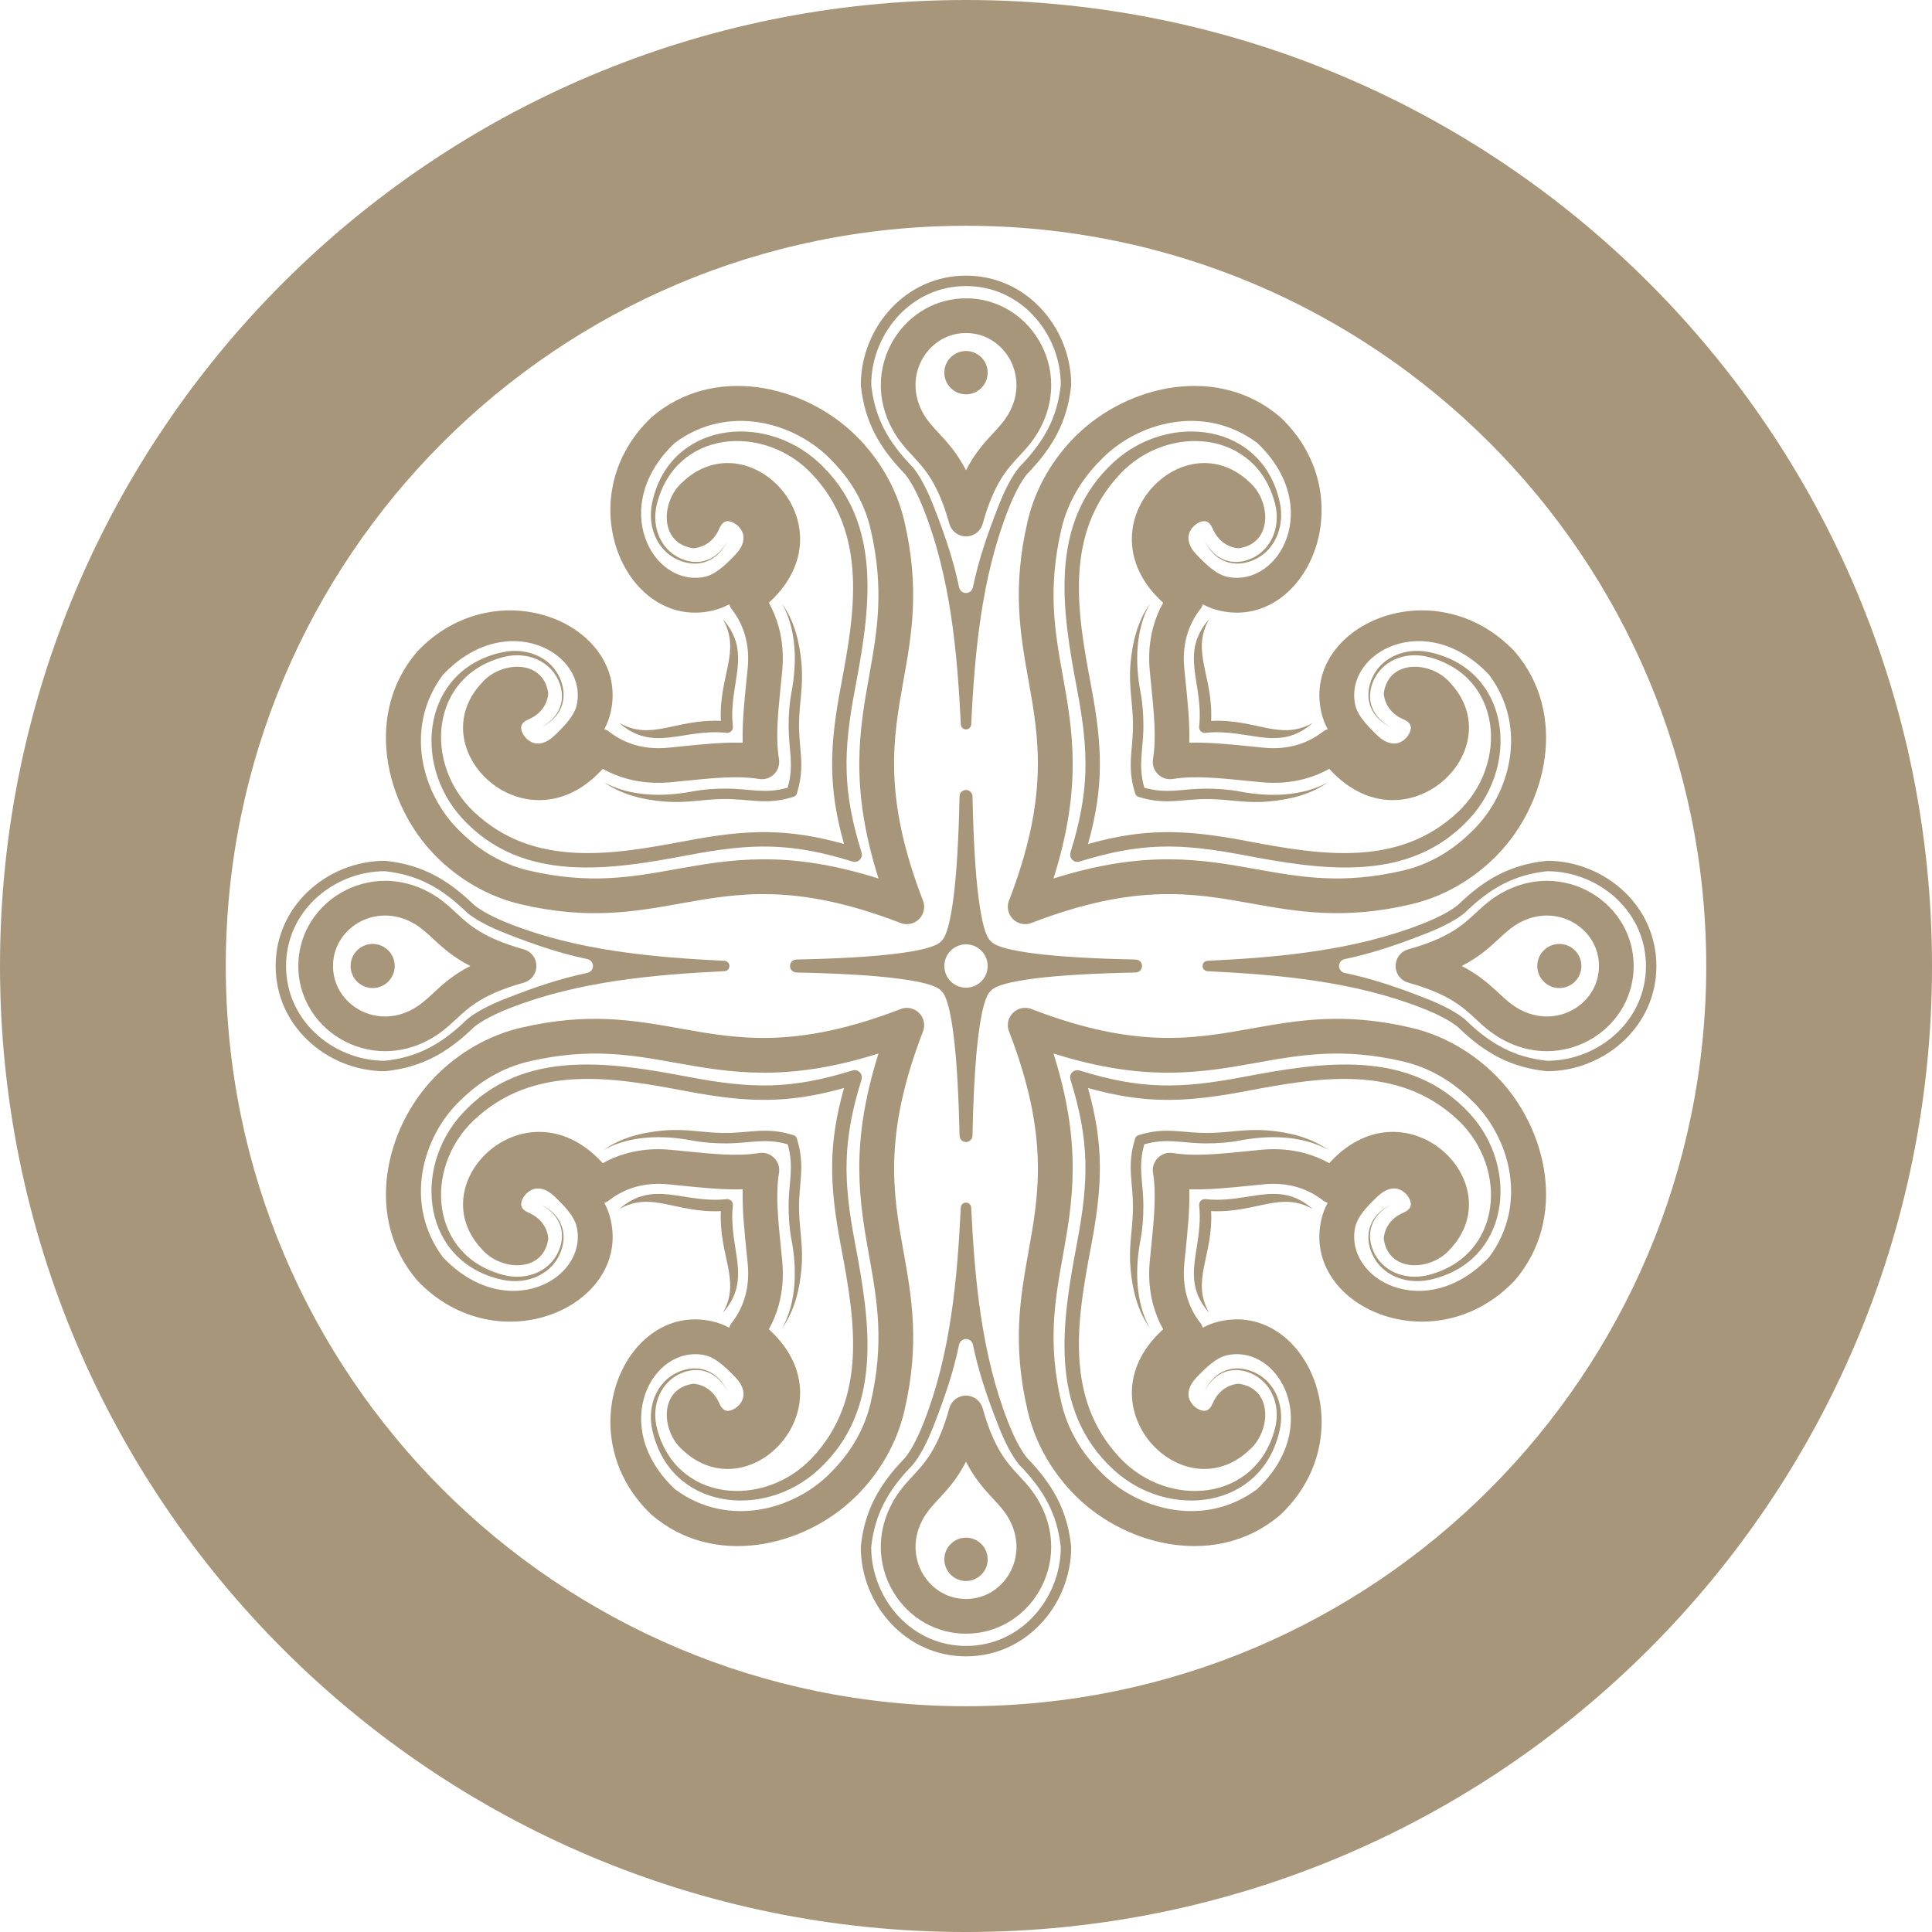 <?xml version="1.0" encoding="UTF-8"?> <!-- Creator: CorelDRAW 2020 (64-Bit) --> <svg xmlns="http://www.w3.org/2000/svg" xmlns:xlink="http://www.w3.org/1999/xlink" xmlns:xodm="http://www.corel.com/coreldraw/odm/2003" xml:space="preserve" width="37.9mm" height="37.9mm" style="shape-rendering:geometricPrecision; text-rendering:geometricPrecision; image-rendering:optimizeQuality; fill-rule:evenodd; clip-rule:evenodd" viewBox="0 0 1734.83 1734.83"> <defs> <style type="text/css"> <![CDATA[ .fil0 {fill:#A79679} ]]> </style> </defs> <g id="Layer_x0020_1">  <g id="_950150176"> <g> <path class="fil0" d="M842.71 388.64c7.96,8.58 16.5,17.78 24.7,33.63 8.21,-15.85 16.74,-25.05 24.7,-33.63 5.21,-5.62 10.12,-10.9 13.97,-17.87 4.57,-8.29 6.64,-16.8 6.64,-24.93 0,-8.82 -2.39,-17.19 -6.59,-24.32 -4.17,-7.09 -10.17,-13.03 -17.4,-17.03 -6.25,-3.46 -13.49,-5.44 -21.33,-5.44 -7.84,0 -15.07,1.98 -21.33,5.44 -7.23,3.99 -13.22,9.93 -17.4,17.03 -4.2,7.13 -6.59,15.5 -6.59,24.32 0,8.13 2.07,16.65 6.64,24.93 3.85,6.97 8.76,12.26 13.97,17.87zm9.72 81.61c-10.08,-36.26 -21.92,-49.01 -32.49,-60.41 -6.59,-7.09 -12.79,-13.78 -18.48,-24.09 -7.26,-13.15 -10.53,-26.79 -10.53,-39.91 0,-14.37 3.97,-28.16 10.97,-40.04 7.02,-11.92 17.08,-21.9 29.22,-28.6 10.73,-5.93 23.05,-9.33 36.31,-9.33 13.25,0 25.57,3.41 36.31,9.33 12.14,6.7 22.2,16.68 29.22,28.6 7,11.89 10.97,25.67 10.97,40.04 0,13.13 -3.28,26.77 -10.53,39.91 -5.69,10.3 -11.9,16.99 -18.48,24.09 -10.58,11.4 -22.41,24.15 -32.5,60.41 -2.28,8.28 -10.85,13.13 -19.12,10.84 -5.46,-1.51 -9.43,-5.75 -10.84,-10.84z"></path> <path class="fil0" d="M388.64 892.12c8.58,-7.96 17.78,-16.49 33.63,-24.7 -15.85,-8.21 -25.05,-16.74 -33.63,-24.7 -5.62,-5.21 -10.9,-10.12 -17.87,-13.97 -8.28,-4.57 -16.79,-6.64 -24.93,-6.64 -8.83,0 -17.2,2.38 -24.33,6.58 -7.09,4.17 -13.03,10.17 -17.03,17.41 -3.45,6.25 -5.44,13.49 -5.44,21.32 0,7.84 1.99,15.07 5.44,21.33 4,7.23 9.93,13.22 17.03,17.4 7.13,4.2 15.5,6.58 24.33,6.58 8.13,0 16.65,-2.06 24.93,-6.64 6.97,-3.85 12.26,-8.76 17.87,-13.97zm81.61 -9.72c-36.26,10.08 -49.01,21.92 -60.42,32.49 -7.09,6.59 -13.78,12.79 -24.09,18.48 -13.14,7.26 -26.79,10.54 -39.91,10.54 -14.37,0 -28.16,-3.98 -40.04,-10.97 -11.93,-7.02 -21.9,-17.08 -28.6,-29.22 -5.93,-10.73 -9.34,-23.06 -9.34,-36.31 0,-13.25 3.41,-25.57 9.34,-36.3 6.7,-12.14 16.67,-22.2 28.6,-29.22 11.88,-7 25.67,-10.97 40.04,-10.97 13.13,0 26.77,3.28 39.91,10.54 10.31,5.69 17,11.89 24.09,18.48 11.4,10.58 24.15,22.42 60.42,32.5 8.27,2.28 13.13,10.85 10.84,19.12 -1.51,5.46 -5.75,9.43 -10.84,10.84z"></path> <path class="fil0" d="M892.12 1346.19c-7.96,-8.58 -16.5,-17.78 -24.7,-33.63 -8.21,15.85 -16.74,25.05 -24.7,33.63 -5.21,5.62 -10.12,10.9 -13.97,17.87 -4.57,8.29 -6.64,16.79 -6.64,24.93 0,8.83 2.38,17.2 6.58,24.33 4.17,7.09 10.17,13.03 17.41,17.03 6.25,3.45 13.49,5.44 21.33,5.44 7.84,0 15.07,-1.99 21.33,-5.44 7.23,-3.99 13.23,-9.93 17.4,-17.03 4.2,-7.13 6.58,-15.5 6.58,-24.33 0,-8.13 -2.06,-16.64 -6.64,-24.93 -3.85,-6.97 -8.76,-12.26 -13.97,-17.87zm-9.72 -81.61c10.08,36.26 21.92,49.01 32.5,60.41 6.59,7.09 12.79,13.78 18.48,24.09 7.26,13.15 10.53,26.79 10.53,39.91 0,14.38 -3.97,28.16 -10.97,40.05 -7.02,11.92 -17.07,21.89 -29.22,28.6 -10.73,5.93 -23.05,9.33 -36.31,9.33 -13.26,0 -25.58,-3.41 -36.31,-9.33 -12.14,-6.71 -22.2,-16.68 -29.22,-28.6 -6.99,-11.89 -10.97,-25.67 -10.97,-40.05 0,-13.13 3.28,-26.76 10.54,-39.91 5.69,-10.3 11.9,-16.99 18.48,-24.09 10.58,-11.4 22.41,-24.15 32.49,-60.41 2.28,-8.28 10.85,-13.13 19.12,-10.84 5.46,1.51 9.43,5.75 10.84,10.84z"></path> <path class="fil0" d="M1346.19 842.71c-8.58,7.96 -17.78,16.5 -33.63,24.71 15.85,8.21 25.05,16.74 33.63,24.7 5.61,5.22 10.9,10.12 17.87,13.97 8.28,4.57 16.79,6.64 24.93,6.64 8.83,0 17.2,-2.38 24.33,-6.58 7.09,-4.17 13.03,-10.17 17.02,-17.41 3.46,-6.25 5.44,-13.49 5.44,-21.32 0,-7.84 -1.99,-15.07 -5.44,-21.33 -3.99,-7.23 -9.93,-13.22 -17.02,-17.4 -7.13,-4.2 -15.5,-6.58 -24.33,-6.58 -8.13,0 -16.65,2.06 -24.93,6.64 -6.97,3.85 -12.26,8.76 -17.87,13.97zm-81.61 9.72c36.26,-10.08 49.01,-21.92 60.41,-32.5 7.09,-6.59 13.78,-12.79 24.09,-18.48 13.14,-7.26 26.78,-10.54 39.91,-10.54 14.37,0 28.16,3.98 40.04,10.97 11.92,7.02 21.9,17.08 28.6,29.22 5.93,10.73 9.33,23.05 9.33,36.31 0,13.25 -3.41,25.57 -9.33,36.3 -6.7,12.14 -16.68,22.2 -28.6,29.22 -11.89,6.99 -25.67,10.97 -40.04,10.97 -13.13,0 -26.77,-3.28 -39.91,-10.54 -10.31,-5.69 -17,-11.89 -24.09,-18.48 -11.4,-10.58 -24.15,-22.42 -60.41,-32.5 -8.27,-2.28 -13.13,-10.85 -10.84,-19.12 1.51,-5.46 5.75,-9.43 10.84,-10.84z"></path> <circle class="fil0" cx="867.42" cy="334.63" r="19.46"></circle> <circle class="fil0" transform="matrix(-2.02994E-15 0.026 -0.026 -2.02994E-15 334.631 867.416)" r="761.63"></circle> <circle class="fil0" cx="867.42" cy="1400.2" r="19.46"></circle> <circle class="fil0" transform="matrix(6.76645E-16 -0.026 0.026 6.76645E-16 1400.2 867.416)" r="761.63"></circle> <path class="fil0" d="M889.98 845.42c3.99,4.53 17.71,8.07 39.27,10.82 22.78,2.9 53.59,4.59 90.5,5.36 3.22,0.06 5.78,2.72 5.71,5.94 -0.06,3.14 -2.6,5.65 -5.71,5.71 -36.9,0.77 -67.72,2.46 -90.5,5.36 -21.57,2.75 -35.3,6.29 -39.28,10.83 -0.17,0.2 -0.36,0.38 -0.56,0.56 -4.53,3.99 -8.07,17.71 -10.81,39.27 -2.9,22.77 -4.59,53.59 -5.36,90.5 -0.06,3.22 -2.72,5.77 -5.94,5.71 -3.14,-0.06 -5.65,-2.6 -5.71,-5.71 -0.77,-36.91 -2.46,-67.72 -5.36,-90.5 -2.75,-21.58 -6.29,-35.31 -10.83,-39.28 -0.2,-0.18 -0.38,-0.36 -0.55,-0.56 -3.99,-4.53 -17.71,-8.07 -39.27,-10.82 -22.77,-2.9 -53.59,-4.59 -90.5,-5.36 -3.22,-0.06 -5.77,-2.72 -5.71,-5.94 0.06,-3.14 2.6,-5.65 5.71,-5.71 36.91,-0.77 67.72,-2.46 90.5,-5.36 21.58,-2.75 35.31,-6.29 39.28,-10.83 0.18,-0.2 0.37,-0.39 0.56,-0.56 4.53,-3.99 8.07,-17.71 10.82,-39.27 2.9,-22.78 4.59,-53.59 5.36,-90.5 0.06,-3.22 2.72,-5.78 5.94,-5.71 3.14,0.06 5.65,2.6 5.71,5.71 0.77,36.9 2.46,67.72 5.36,90.5 2.75,21.57 6.29,35.31 10.82,39.28 0.2,0.17 0.39,0.36 0.56,0.56zm-42.03 22c0,-10.75 8.71,-19.46 19.46,-19.46 10.75,0 19.46,8.71 19.46,19.46 0,10.75 -8.71,19.46 -19.46,19.46 -10.75,0 -19.46,-8.71 -19.46,-19.46z"></path> <path class="fil0" d="M765.46 773.61c-54.78,-17.02 -89.84,-16.66 -146.67,-5.89 -70.28,13.32 -149.64,26.22 -203.88,-33.01 -45.41,-49.59 -35.35,-133.7 36.33,-149.08 22.85,-4.9 46.86,5.52 53.48,28.76 4.34,15.25 -1.89,29.08 -15.54,36.87l-3.69 1.89 3.61 -2.02c12.87,-8.03 18.64,-21.57 13.85,-36.19 -7.01,-21.37 -29.49,-30.44 -50.65,-25.02 -66.48,17.05 -72.21,95.96 -26.97,138.87 53.83,51.06 125.07,38.72 191.05,26.21 54.92,-10.41 90.89,-11.31 141.49,2.87 -14.19,-50.6 -13.28,-86.57 -2.87,-141.49 12.51,-65.98 24.85,-137.23 -26.21,-191.05 -42.91,-45.24 -121.82,-39.51 -138.87,26.97 -5.42,21.15 3.64,43.64 25.02,50.65 14.62,4.79 28.16,-0.98 36.18,-13.85l2.03 -3.61 -1.89 3.69c-7.79,13.65 -21.62,19.88 -36.87,15.54 -23.25,-6.62 -33.66,-30.63 -28.76,-53.48 15.38,-71.68 99.49,-81.74 149.08,-36.33 59.24,54.24 46.33,133.6 33.01,203.88 -10.77,56.82 -11.12,91.88 5.9,146.66 0.12,0.38 0.21,0.76 0.26,1.16l0 0.01c0,0.05 0.01,0.1 0.02,0.15l0 0.01c0,0.05 0.01,0.09 0.01,0.13l0 0.04c0,0.04 0.01,0.08 0.01,0.12l0 0.05 0 0.1 0 0.06c0,0.03 0,0.06 0,0.09l0 0.07 0 0.07c0,0.03 0,0.06 0,0.09l0 0.06 -0 0.11 -0 0.05c-0,0.04 -0,0.08 -0.01,0.11l0 0.04c-0,0.05 -0.01,0.09 -0.01,0.14l0 0.01c-0,0.05 -0.01,0.1 -0.02,0.15l0 0.01c-0.07,0.54 -0.21,1.06 -0.41,1.55 -0.3,0.76 -0.72,1.42 -1.25,1.99l-0 0.01c-0.03,0.03 -0.06,0.06 -0.09,0.09l-0.03 0.04 -0.06 0.06 -0.06 0.06 -0.04 0.04c-0.03,0.03 -0.06,0.06 -0.1,0.09l-0 0c-0.57,0.52 -1.24,0.95 -1.99,1.25 -0.5,0.2 -1.02,0.33 -1.55,0.4l-0.01 0c-0.05,0.01 -0.1,0.01 -0.15,0.02l-0.01 0c-0.05,0 -0.09,0.01 -0.14,0.01l-0.04 0c-0.04,0 -0.08,0 -0.11,0l-0.05 0 -0.11 0 -0.06 0 -0.09 0 -0.07 0 -0.08 0c-0.03,0 -0.06,0 -0.09,-0l-0.06 0 -0.11 -0 -0.05 -0c-0.04,0 -0.07,-0 -0.11,-0l-0.04 -0c-0.05,-0 -0.09,-0.01 -0.14,-0.01l-0.01 0c-0.05,-0 -0.1,-0.01 -0.15,-0.02l-0.01 0c-0.39,-0.05 -0.78,-0.14 -1.15,-0.26z"></path> <path class="fil0" d="M961.23 765.46c17.02,-54.78 16.66,-89.84 5.89,-146.67 -13.32,-70.28 -26.22,-149.64 33.01,-203.88 49.59,-45.41 133.7,-35.35 149.08,36.33 4.9,22.85 -5.52,46.86 -28.76,53.48 -15.25,4.34 -29.08,-1.89 -36.87,-15.54l-1.89 -3.69 2.02 3.61c8.03,12.86 21.57,18.64 36.19,13.85 21.37,-7.01 30.44,-29.49 25.02,-50.65 -17.05,-66.48 -95.96,-72.21 -138.87,-26.97 -51.06,53.83 -38.72,125.06 -26.21,191.05 10.41,54.92 11.31,90.89 -2.87,141.49 50.6,-14.19 86.57,-13.28 141.49,-2.87 65.98,12.51 137.23,24.85 191.05,-26.21 45.24,-42.91 39.51,-121.82 -26.97,-138.87 -21.15,-5.42 -43.64,3.64 -50.65,25.02 -4.79,14.62 0.98,28.15 13.85,36.18l3.61 2.02 -3.69 -1.88c-13.65,-7.79 -19.88,-21.62 -15.54,-36.87 6.62,-23.25 30.64,-33.67 53.49,-28.76 71.68,15.38 81.74,99.49 36.33,149.08 -54.24,59.24 -133.6,46.33 -203.88,33.01 -56.82,-10.77 -91.88,-11.12 -146.66,5.9 -0.38,0.12 -0.76,0.21 -1.16,0.26l-0.01 0c-0.05,0 -0.1,0.01 -0.15,0.02l-0.01 0c-0.05,0 -0.09,0.01 -0.13,0.01l-0.04 0c-0.04,0 -0.08,0 -0.12,0.01l-0.05 0 -0.1 0 -0.06 0c-0.03,0 -0.06,0 -0.09,0l-0.07 0 -0.07 0c-0.03,0 -0.06,0 -0.09,0l-0.06 -0 -0.1 -0 -0.05 0c-0.04,-0 -0.08,-0 -0.11,-0.01l-0.04 -0c-0.05,0 -0.09,-0 -0.14,-0.01l-0.01 0c-0.05,-0.01 -0.1,-0.01 -0.15,-0.02l-0.01 -0c-0.54,-0.07 -1.06,-0.21 -1.55,-0.4 -0.76,-0.3 -1.42,-0.72 -1.99,-1.25l-0.01 -0.01c-0.03,-0.03 -0.06,-0.05 -0.09,-0.09l-0.04 -0.03 -0.06 -0.06 -0.06 -0.06 -0.04 -0.04c-0.03,-0.03 -0.06,-0.06 -0.09,-0.09l-0 -0c-0.52,-0.57 -0.95,-1.24 -1.25,-1.99 -0.2,-0.5 -0.33,-1.02 -0.4,-1.55l0 -0.01c-0.01,-0.05 -0.01,-0.1 -0.02,-0.15l0 -0.01c-0,-0.05 -0.01,-0.09 -0.01,-0.14l-0 -0.04c0,-0.04 -0,-0.08 -0,-0.11l-0 -0.05 -0 -0.1 0 -0.06 -0 -0.09 0 -0.08 0 -0.07c0,-0.03 0,-0.06 0,-0.09l0 -0.06 0 -0.11 0 -0.05c0,-0.04 0,-0.08 0,-0.11l0 -0.04c0,-0.05 0.01,-0.09 0.01,-0.14l0 -0.01c0,-0.05 0.01,-0.1 0.02,-0.15l0 -0.01c0.05,-0.39 0.14,-0.78 0.26,-1.15z"></path> <path class="fil0" d="M969.37 961.23c54.78,17.01 89.84,16.66 146.67,5.89 70.28,-13.32 149.64,-26.22 203.88,33.01 45.41,49.59 35.35,133.7 -36.33,149.08 -22.85,4.9 -46.86,-5.52 -53.48,-28.76 -4.34,-15.25 1.89,-29.08 15.54,-36.87l3.69 -1.88 -3.61 2.02c-12.86,8.03 -18.64,21.57 -13.85,36.18 7.01,21.37 29.49,30.44 50.65,25.02 66.48,-17.05 72.21,-95.95 26.97,-138.87 -53.83,-51.06 -125.06,-38.72 -191.05,-26.21 -54.92,10.41 -90.89,11.31 -141.49,-2.87 14.19,50.6 13.28,86.57 2.87,141.49 -12.51,65.98 -24.85,137.22 26.21,191.05 42.91,45.24 121.82,39.5 138.87,-26.97 5.42,-21.16 -3.64,-43.64 -25.02,-50.65 -14.62,-4.8 -28.15,0.98 -36.18,13.85l-2.02 3.61 1.88 -3.69c7.79,-13.65 21.62,-19.88 36.87,-15.54 23.25,6.62 33.66,30.64 28.76,53.49 -15.38,71.68 -99.49,81.74 -149.08,36.33 -59.24,-54.24 -46.33,-133.6 -33.01,-203.88 10.77,-56.82 11.12,-91.89 -5.9,-146.67 -0.12,-0.37 -0.21,-0.76 -0.26,-1.15l-0 -0.01c-0,-0.05 -0.01,-0.1 -0.02,-0.15l0 -0.01c-0,-0.05 -0.01,-0.09 -0.01,-0.13l0 -0.04c-0,-0.04 -0,-0.07 -0.01,-0.11l0 -0.05 -0 -0.1 -0 -0.06c0,-0.03 0,-0.06 0,-0.09l0 -0.07 0 -0.07c0,-0.03 0,-0.06 0,-0.09l0 -0.06 0 -0.1 0 -0.05c0,-0.04 0,-0.08 0.01,-0.11l0 -0.04c0,-0.04 0.01,-0.09 0.01,-0.13l0 -0.01c0.01,-0.05 0.01,-0.1 0.02,-0.15l0 -0.01c0.07,-0.54 0.21,-1.06 0.4,-1.55 0.3,-0.76 0.72,-1.42 1.25,-1.99l0.01 -0.01c0.03,-0.03 0.05,-0.06 0.09,-0.09l0.03 -0.04 0.06 -0.06 0.06 -0.06 0.04 -0.04c0.03,-0.03 0.06,-0.06 0.09,-0.09l0 -0c0.57,-0.53 1.24,-0.95 1.99,-1.25 0.5,-0.2 1.02,-0.33 1.55,-0.4l0.01 0c0.05,-0.01 0.1,-0.01 0.15,-0.02l0.01 0c0.05,-0 0.09,-0.01 0.14,-0.01l0.04 -0c0.04,0 0.08,-0 0.11,-0.01l0.05 0 0.11 -0 0.06 -0 0.09 0 0.08 0 0.07 0c0.03,0 0.06,0 0.09,0l0.06 0 0.11 0 0.05 0c0.04,0 0.08,0.01 0.11,0.01l0.04 0c0.05,0 0.09,0.01 0.14,0.01l0.01 0c0.05,0 0.1,0.01 0.15,0.02l0.01 0c0.39,0.05 0.78,0.14 1.15,0.26z"></path> <path class="fil0" d="M773.61 969.37c-17.01,54.78 -16.66,89.84 -5.89,146.67 13.32,70.28 26.22,149.64 -33.01,203.88 -49.59,45.41 -133.7,35.35 -149.08,-36.33 -4.9,-22.85 5.52,-46.86 28.76,-53.48 15.25,-4.34 29.08,1.89 36.87,15.54l1.88 3.69 -2.02 -3.61c-8.03,-12.87 -21.57,-18.64 -36.19,-13.85 -21.37,7.01 -30.44,29.49 -25.01,50.64 17.05,66.48 95.95,72.21 138.87,26.98 51.06,-53.83 38.72,-125.07 26.21,-191.05 -10.41,-54.92 -11.31,-90.89 2.87,-141.49 -50.6,14.19 -86.57,13.28 -141.49,2.87 -65.98,-12.51 -137.22,-24.85 -191.05,26.21 -45.24,42.91 -39.51,121.82 26.97,138.87 21.16,5.42 43.64,-3.65 50.65,-25.02 4.79,-14.62 -0.98,-28.16 -13.85,-36.18l-3.61 -2.03 3.69 1.89c13.65,7.79 19.88,21.62 15.54,36.87 -6.62,23.25 -30.64,33.66 -53.49,28.76 -71.68,-15.38 -81.74,-99.49 -36.33,-149.08 54.24,-59.24 133.6,-46.33 203.88,-33.01 56.82,10.77 91.89,11.12 146.67,-5.9 0.37,-0.12 0.76,-0.21 1.15,-0.26l0.01 0c0.05,-0 0.1,-0.01 0.15,-0.02l0.01 0c0.05,-0 0.09,-0.01 0.13,-0.01l0.04 0c0.04,-0 0.07,-0.01 0.11,-0.01l0.05 -0 0.1 -0 0.06 0c0.03,0 0.06,0 0.09,0l0.07 0 0.07 0c0.03,0 0.06,0 0.09,0l0.06 0 0.1 0 0.05 0c0.04,0 0.08,0 0.11,0.01l0.04 0c0.04,0 0.09,0.01 0.13,0.01l0.01 0c0.05,0 0.1,0.01 0.15,0.02l0.01 0c0.54,0.07 1.06,0.21 1.55,0.4 0.76,0.3 1.42,0.73 1.99,1.25l0.01 0c0.03,0.03 0.06,0.06 0.09,0.09l0.04 0.03 0.06 0.06 0.06 0.06 0.04 0.04c0.03,0.03 0.06,0.06 0.09,0.1l0 0c0.52,0.57 0.95,1.24 1.25,1.99 0.2,0.5 0.33,1.02 0.4,1.55l0 0.01c0.01,0.05 0.01,0.1 0.02,0.15l0 0.01c0,0.05 0.01,0.09 0.01,0.14l0 0.04c0,0.04 0,0.08 0,0.11l0 0.05 0 0.11 0 0.06 0 0.09 0 0.07 0 0.08c0,0.03 0,0.06 -0,0.09l0 0.06 -0 0.11 -0 0.05c0,0.04 -0,0.07 -0,0.11l-0 0.04c-0,0.05 -0.01,0.09 -0.01,0.14l0 0.01c-0,0.05 -0.01,0.1 -0.02,0.15l0 0.01c-0.05,0.39 -0.14,0.78 -0.26,1.15z"></path> <path class="fil0" d="M712.63 715.49l-0 0c-0.12,0.04 -0.25,0.08 -0.38,0.11 -25.11,7.72 -38.56,1.53 -63.16,1.89 -19.45,0.29 -32.97,4.02 -53.82,2.14 -18.82,-1.7 -37.41,-6.26 -53.01,-17.26 23.46,12.98 53.16,13.29 78.93,8.39 10.22,-1.94 20.68,-2.69 31.08,-2.65 21.22,0.08 34.38,5.03 55.05,-0.81 5.84,-20.67 0.89,-33.83 0.81,-55.04 -0.04,-10.4 0.7,-20.86 2.65,-31.08 4.9,-25.77 4.58,-55.47 -8.4,-78.93 11,15.6 15.56,34.2 17.26,53.02 1.89,20.85 -1.84,34.36 -2.13,53.81 -0.36,24.6 5.83,38.05 -1.9,63.16 -0.03,0.13 -0.07,0.25 -0.11,0.38l0 0 -0 0.01c-0.01,0.03 -0.02,0.06 -0.03,0.09l-0.01 0.03 -0.03 0.07 -0.02 0.05 -0.02 0.04 -0.03 0.08 -0 0c-0.23,0.52 -0.55,0.97 -0.93,1.36l-0.02 0.02 -0 0 -0.02 0.02c-0.38,0.38 -0.84,0.7 -1.36,0.93l-0.01 0 -0.08 0.04 -0.04 0.01 -0.05 0.02 -0.07 0.03 -0.02 0.01c-0.03,0.01 -0.06,0.02 -0.09,0.04l-0.01 0z"></path> <path class="fil0" d="M1019.34 712.63l0 -0c-0.04,-0.12 -0.08,-0.25 -0.11,-0.38 -7.72,-25.11 -1.53,-38.56 -1.89,-63.16 -0.29,-19.45 -4.02,-32.96 -2.14,-53.81 1.7,-18.82 6.26,-37.41 17.26,-53.01 -12.98,23.46 -13.29,53.16 -8.39,78.93 1.94,10.22 2.69,20.68 2.65,31.08 -0.08,21.22 -5.03,34.38 0.81,55.05 20.67,5.84 33.83,0.89 55.04,0.81 10.4,-0.04 20.86,0.71 31.08,2.65 25.77,4.9 55.47,4.58 78.93,-8.4 -15.6,11 -34.2,15.56 -53.02,17.26 -20.85,1.89 -34.36,-1.85 -53.81,-2.13 -24.6,-0.36 -38.05,5.83 -63.16,-1.9 -0.13,-0.03 -0.25,-0.07 -0.38,-0.11l-0 0 -0.01 -0c-0.03,-0.01 -0.06,-0.02 -0.09,-0.03l-0.03 -0.01 -0.07 -0.03 -0.05 -0.02 -0.04 -0.02 -0.08 -0.03 -0 -0c-0.52,-0.23 -0.97,-0.55 -1.36,-0.93l-0.02 -0.02 -0 -0 -0.02 -0.02c-0.38,-0.38 -0.7,-0.84 -0.93,-1.36l0 -0.01 -0.04 -0.08 -0.01 -0.04 -0.02 -0.05 -0.03 -0.07 -0.01 -0.02c-0.01,-0.03 -0.02,-0.06 -0.04,-0.09l-0 -0.01z"></path> <path class="fil0" d="M1022.2 1019.34l0 0c0.12,-0.04 0.25,-0.08 0.38,-0.11 25.11,-7.72 38.56,-1.53 63.16,-1.9 19.45,-0.28 32.97,-4.02 53.82,-2.13 18.82,1.7 37.41,6.26 53.01,17.26 -23.46,-12.98 -53.16,-13.29 -78.93,-8.4 -10.22,1.95 -20.68,2.69 -31.08,2.65 -21.22,-0.08 -34.38,-5.03 -55.05,0.81 -5.84,20.67 -0.89,33.82 -0.81,55.04 0.04,10.4 -0.7,20.86 -2.65,31.08 -4.9,25.77 -4.58,55.47 8.4,78.93 -11,-15.6 -15.56,-34.2 -17.26,-53.02 -1.89,-20.85 1.85,-34.36 2.13,-53.81 0.36,-24.6 -5.83,-38.05 1.9,-63.16 0.03,-0.13 0.07,-0.26 0.11,-0.38l0 0 0 -0.01c0.01,-0.03 0.02,-0.06 0.03,-0.09l0.01 -0.03 0.03 -0.07 0.02 -0.05 0.02 -0.04 0.03 -0.08 0 -0c0.23,-0.52 0.55,-0.97 0.93,-1.36l0.02 -0.02 0 -0 0.02 -0.02c0.38,-0.38 0.84,-0.7 1.36,-0.93l0.01 0 0.08 -0.04 0.04 -0.02 0.05 -0.02 0.07 -0.03 0.02 -0.01c0.03,-0.01 0.06,-0.02 0.09,-0.03l0.01 -0z"></path> <path class="fil0" d="M715.5 1022.2l0 0c0.04,0.12 0.08,0.25 0.11,0.38 7.72,25.11 1.53,38.56 1.9,63.16 0.28,19.45 4.02,32.97 2.13,53.82 -1.7,18.82 -6.26,37.41 -17.26,53.01 12.98,-23.46 13.29,-53.16 8.4,-78.93 -1.95,-10.22 -2.69,-20.68 -2.65,-31.08 0.08,-21.22 5.03,-34.37 -0.81,-55.04 -20.67,-5.84 -33.82,-0.89 -55.04,-0.81 -10.4,0.04 -20.86,-0.7 -31.08,-2.65 -25.77,-4.9 -55.47,-4.58 -78.93,8.4 15.6,-11 34.2,-15.56 53.02,-17.26 20.85,-1.89 34.36,1.84 53.81,2.13 24.6,0.36 38.05,-5.83 63.16,1.9 0.13,0.03 0.26,0.07 0.38,0.11l0 0 0.01 0c0.03,0.01 0.06,0.02 0.09,0.03l0.03 0.01 0.07 0.03 0.05 0.02 0.04 0.02 0.08 0.03 0 0c0.52,0.23 0.97,0.55 1.36,0.93l0.02 0.02 0 0 0.02 0.02c0.38,0.38 0.7,0.84 0.93,1.36l0 0.01 0.04 0.08 0.02 0.04 0.02 0.05 0.03 0.07 0.01 0.03c0.01,0.03 0.02,0.06 0.03,0.09l0 0.01z"></path> <path class="fil0" d="M605.95 780.63c49.68,-8.89 100.19,-17.93 182.92,8.24 -26.16,-82.72 -17.13,-133.23 -8.24,-182.91 6.93,-38.7 13.76,-76.87 1.03,-131.19 -5.57,-23.78 -18.28,-44.72 -34.86,-61.29l-0.75 -0.81c-32.2,-33.28 -92.18,-50.63 -140.05,-15 -59.72,56.33 -20.67,129.9 26.67,120.33 9.96,-2.12 19.38,-11.23 27.88,-20.15 7.27,-7.63 8.29,-14.8 6.05,-20.04 -1.23,-2.89 -3.35,-5.37 -5.89,-7.16 -2.36,-1.66 -4.91,-2.64 -7.2,-2.68 -2.7,-0.04 -5.54,1.84 -7.51,6.49 -4.96,11.69 -14.2,17.15 -23.41,17.85 -30.87,-4.15 -29.2,-42.23 -9.87,-59.27 59.55,-56.59 151.15,38.44 79.56,106.41l-1.9 1.76c3.82,6.88 6.82,14.22 8.92,21.96 3.32,12.21 4.43,25.49 3.04,39.69l-1.09 10.94c-2.66,26.32 -4.92,48.58 -1.78,67.84 0.84,5.13 -0.94,10.07 -4.35,13.49l-28.19 -28.19c-0.56,-17.33 1.3,-35.61 3.38,-56.18l1.09 -10.82c1,-10.24 0.21,-19.81 -2.18,-28.6 -2.34,-8.6 -6.21,-16.41 -11.4,-23.3 -0.41,-0.48 -0.8,-0.98 -1.16,-1.52 -0.83,-1.22 -1.46,-2.53 -1.9,-3.86 -4.82,2.58 -9.99,4.6 -15.64,5.8 -77.44,17.12 -129.87,-101.49 -54.29,-173.59 56,-48.37 137.18,-29.24 183.11,15.74l0.9 0.83c20.44,20.43 36.16,46.46 43.14,76.27 14.13,60.35 6.72,101.75 -0.79,143.74 -9.19,51.34 -18.55,103.65 17.58,197.24 1.35,3.48 1.45,7.45 0,11.21 -0.81,2.09 -2.02,3.9 -3.51,5.39 -1.49,1.49 -3.3,2.7 -5.39,3.51 -3.75,1.45 -7.73,1.35 -11.21,0 -93.59,-36.12 -145.9,-26.76 -197.24,-17.58 -41.98,7.51 -83.39,14.92 -143.73,0.79 -29.81,-6.98 -55.84,-22.71 -76.27,-43.14l-0.83 -0.9c-44.97,-45.94 -64.11,-127.11 -15.74,-183.11 72.11,-75.58 190.72,-23.16 173.59,54.29 -1.2,5.65 -3.22,10.83 -5.79,15.64 1.34,0.43 2.64,1.07 3.86,1.89 0.54,0.36 1.04,0.76 1.52,1.17 6.89,5.19 14.7,9.05 23.3,11.39 8.79,2.39 18.36,3.19 28.6,2.18l10.82 -1.09c20.58,-2.08 38.86,-3.94 56.19,-3.38l28.19 28.19c-3.41,3.41 -8.36,5.19 -13.49,4.35 -19.26,-3.14 -41.52,-0.89 -67.84,1.78l-10.94 1.09c-14.2,1.39 -27.48,0.28 -39.69,-3.04 -7.74,-2.11 -15.07,-5.1 -21.96,-8.92l-1.76 1.9c-67.97,71.59 -163,-20.01 -106.41,-79.56 17.05,-19.33 55.12,-21 59.27,9.87 -0.7,9.21 -6.16,18.46 -17.85,23.41 -4.65,1.97 -6.54,4.81 -6.5,7.51 0.04,2.3 1.02,4.84 2.68,7.2 1.79,2.54 4.27,4.66 7.15,5.89 5.24,2.24 12.41,1.23 20.04,-6.05 8.93,-8.51 18.03,-17.93 20.15,-27.89 9.58,-47.33 -64,-86.38 -120.33,-26.66 -35.64,47.86 -18.28,107.84 15,140.04l0.81 0.76c16.57,16.57 37.51,29.29 61.29,34.86 54.32,12.72 92.48,5.89 131.18,-1.03z"></path> <path class="fil0" d="M954.2 605.95c8.89,49.68 17.93,100.19 -8.24,182.92 82.72,-26.16 133.23,-17.13 182.91,-8.24 38.7,6.93 76.87,13.76 131.19,1.03 23.78,-5.57 44.72,-18.28 61.29,-34.86l0.81 -0.75c33.28,-32.2 50.63,-92.19 15,-140.05 -56.33,-59.72 -129.9,-20.67 -120.33,26.67 2.12,9.96 11.23,19.38 20.15,27.88 7.63,7.27 14.79,8.29 20.04,6.05 2.89,-1.23 5.37,-3.35 7.16,-5.89 1.66,-2.36 2.64,-4.91 2.68,-7.2 0.04,-2.7 -1.84,-5.53 -6.49,-7.51 -11.69,-4.96 -17.15,-14.2 -17.85,-23.41 4.15,-30.87 42.22,-29.2 59.27,-9.86 56.59,59.55 -38.44,151.15 -106.41,79.56l-1.76 -1.9c-6.88,3.82 -14.22,6.82 -21.96,8.93 -12.21,3.32 -25.49,4.43 -39.69,3.03l-10.94 -1.09c-26.32,-2.66 -48.58,-4.92 -67.84,-1.78 -5.13,0.83 -10.07,-0.94 -13.49,-4.35l28.19 -28.19c17.33,-0.55 35.61,1.3 56.18,3.38l10.82 1.09c10.24,1 19.81,0.21 28.6,-2.18 8.6,-2.34 16.41,-6.21 23.3,-11.4 0.48,-0.41 0.98,-0.8 1.52,-1.16 1.22,-0.83 2.53,-1.46 3.86,-1.9 -2.58,-4.82 -4.6,-9.99 -5.8,-15.64 -17.12,-77.44 101.49,-129.87 173.59,-54.29 48.37,56 29.24,137.18 -15.74,183.11l-0.83 0.9c-20.43,20.44 -46.47,36.16 -76.27,43.14 -60.35,14.13 -101.75,6.72 -143.74,-0.79 -51.34,-9.19 -103.65,-18.55 -197.24,17.58 -3.48,1.35 -7.45,1.45 -11.21,0 -2.09,-0.81 -3.9,-2.01 -5.39,-3.5 -1.49,-1.49 -2.7,-3.3 -3.51,-5.39 -1.45,-3.75 -1.35,-7.73 0,-11.21 36.12,-93.59 26.76,-145.9 17.58,-197.24 -7.51,-41.98 -14.92,-83.39 -0.79,-143.73 6.98,-29.81 22.71,-55.84 43.14,-76.27l0.9 -0.83c45.94,-44.97 127.11,-64.11 183.11,-15.74 75.58,72.11 23.16,190.72 -54.29,173.59 -5.65,-1.2 -10.83,-3.22 -15.64,-5.79 -0.43,1.34 -1.07,2.64 -1.89,3.86 -0.36,0.54 -0.76,1.04 -1.17,1.52 -5.19,6.89 -9.05,14.7 -11.39,23.3 -2.39,8.79 -3.19,18.36 -2.19,28.6l1.09 10.82c2.08,20.58 3.94,38.86 3.38,56.18l-28.19 28.19c-3.41,-3.41 -5.19,-8.36 -4.35,-13.49 3.14,-19.26 0.89,-41.52 -1.78,-67.84l-1.09 -10.94c-1.39,-14.2 -0.28,-27.48 3.04,-39.69 2.11,-7.74 5.1,-15.07 8.92,-21.96l-1.9 -1.76c-71.59,-67.97 20.01,-163 79.56,-106.41 19.33,17.05 21,55.12 -9.87,59.27 -9.21,-0.7 -18.46,-6.16 -23.41,-17.85 -1.97,-4.66 -4.81,-6.54 -7.51,-6.5 -2.3,0.04 -4.84,1.02 -7.2,2.68 -2.54,1.79 -4.66,4.27 -5.89,7.15 -2.24,5.24 -1.23,12.41 6.05,20.04 8.51,8.93 17.93,18.03 27.89,20.15 47.33,9.58 86.38,-64 26.66,-120.33 -47.86,-35.64 -107.84,-18.28 -140.04,15l-0.76 0.81c-16.57,16.57 -29.29,37.51 -34.86,61.3 -12.72,54.32 -5.89,92.48 1.03,131.18z"></path> <path class="fil0" d="M1128.88 954.2c-49.68,8.89 -100.19,17.93 -182.92,-8.24 26.16,82.73 17.13,133.23 8.24,182.92 -6.93,38.7 -13.76,76.87 -1.03,131.19 5.57,23.78 18.28,44.72 34.86,61.29l0.75 0.81c32.2,33.28 92.19,50.63 140.05,14.99 59.72,-56.32 20.67,-129.9 -26.67,-120.33 -9.96,2.12 -19.38,11.23 -27.88,20.15 -7.27,7.63 -8.29,14.79 -6.05,20.04 1.23,2.88 3.35,5.36 5.89,7.16 2.36,1.66 4.91,2.64 7.2,2.68 2.7,0.04 5.53,-1.84 7.51,-6.49 4.96,-11.69 14.2,-17.15 23.41,-17.85 30.87,4.15 29.2,42.22 9.86,59.27 -59.55,56.59 -151.15,-38.44 -79.56,-106.4l1.9 -1.77c-3.82,-6.88 -6.82,-14.21 -8.93,-21.95 -3.32,-12.21 -4.43,-25.49 -3.03,-39.69l1.09 -10.94c2.66,-26.32 4.92,-48.58 1.78,-67.84 -0.83,-5.12 0.94,-10.07 4.35,-13.49l28.19 28.19c0.55,17.32 -1.3,35.61 -3.38,56.18l-1.09 10.82c-1,10.24 -0.21,19.81 2.18,28.6 2.34,8.6 6.21,16.41 11.4,23.3 0.41,0.48 0.8,0.98 1.16,1.52 0.83,1.22 1.46,2.53 1.9,3.86 4.82,-2.58 9.99,-4.6 15.64,-5.8 77.44,-17.13 129.87,101.49 54.29,173.59 -56,48.37 -137.18,29.24 -183.11,-15.74l-0.9 -0.83c-20.44,-20.43 -36.16,-46.47 -43.14,-76.27 -14.13,-60.35 -6.72,-101.76 0.79,-143.74 9.19,-51.34 18.55,-103.65 -17.58,-197.24 -1.35,-3.48 -1.45,-7.45 0,-11.2 0.81,-2.09 2.01,-3.9 3.5,-5.39 1.49,-1.49 3.3,-2.7 5.39,-3.51 3.75,-1.45 7.73,-1.35 11.21,0 93.59,36.12 145.9,26.76 197.24,17.58 41.98,-7.52 83.39,-14.93 143.73,-0.79 29.81,6.98 55.84,22.71 76.27,43.14l0.83 0.9c44.97,45.94 64.11,127.12 15.74,183.12 -72.11,75.57 -190.72,23.16 -173.59,-54.29 1.2,-5.65 3.22,-10.83 5.79,-15.64 -1.34,-0.43 -2.64,-1.07 -3.86,-1.9 -0.54,-0.36 -1.04,-0.75 -1.52,-1.16 -6.89,-5.19 -14.7,-9.05 -23.3,-11.39 -8.79,-2.39 -18.36,-3.19 -28.6,-2.19l-10.82 1.09c-20.58,2.08 -38.86,3.94 -56.18,3.38l-28.19 -28.19c3.41,-3.41 8.36,-5.19 13.49,-4.35 19.26,3.14 41.52,0.89 67.84,-1.78l10.94 -1.09c14.2,-1.39 27.48,-0.28 39.69,3.04 7.74,2.1 15.07,5.1 21.96,8.92l1.76 -1.9c67.97,-71.59 163,20.01 106.41,79.56 -17.05,19.33 -55.12,21 -59.27,-9.87 0.7,-9.21 6.16,-18.46 17.85,-23.41 4.66,-1.97 6.54,-4.81 6.5,-7.51 -0.04,-2.3 -1.02,-4.84 -2.68,-7.2 -1.79,-2.54 -4.27,-4.66 -7.15,-5.89 -5.24,-2.23 -12.41,-1.22 -20.04,6.05 -8.93,8.51 -18.03,17.93 -20.15,27.88 -9.58,47.34 64,86.38 120.33,26.67 35.64,-47.86 18.28,-107.84 -15,-140.05l-0.81 -0.75c-16.57,-16.57 -37.51,-29.3 -61.3,-34.86 -54.32,-12.72 -92.48,-5.89 -131.18,1.03z"></path> <path class="fil0" d="M780.63 1128.88c-8.89,-49.68 -17.93,-100.19 8.24,-182.92 -82.73,26.16 -133.24,17.13 -182.92,8.24 -38.7,-6.93 -76.87,-13.76 -131.19,-1.03 -23.78,5.57 -44.72,18.28 -61.29,34.86l-0.81 0.76c-33.28,32.2 -50.63,92.18 -14.99,140.05 56.32,59.72 129.9,20.67 120.33,-26.67 -2.12,-9.96 -11.23,-19.38 -20.15,-27.88 -7.63,-7.27 -14.79,-8.29 -20.04,-6.05 -2.88,1.23 -5.36,3.35 -7.16,5.89 -1.66,2.36 -2.64,4.9 -2.68,7.2 -0.04,2.7 1.84,5.54 6.49,7.51 11.69,4.95 17.15,14.2 17.85,23.41 -4.15,30.87 -42.22,29.2 -59.27,9.87 -56.59,-59.55 38.44,-151.15 106.41,-79.56l1.77 1.9c6.88,-3.82 14.21,-6.82 21.95,-8.92 12.21,-3.32 25.49,-4.43 39.69,-3.04l10.94 1.09c26.32,2.66 48.58,4.92 67.84,1.78 5.13,-0.84 10.08,0.94 13.49,4.35l-28.19 28.19c-17.32,0.56 -35.61,-1.3 -56.18,-3.38l-10.82 -1.09c-10.24,-1 -19.81,-0.21 -28.6,2.18 -8.6,2.34 -16.41,6.21 -23.3,11.39 -0.48,0.42 -0.98,0.81 -1.52,1.17 -1.22,0.83 -2.53,1.46 -3.86,1.9 2.58,4.81 4.6,9.99 5.8,15.64 17.13,77.45 -101.49,129.87 -173.59,54.29 -48.37,-56 -29.24,-137.18 15.74,-183.11l0.83 -0.9c20.43,-20.44 46.47,-36.16 76.27,-43.14 60.35,-14.13 101.76,-6.72 143.74,0.79 51.34,9.18 103.65,18.55 197.24,-17.58 3.48,-1.35 7.45,-1.45 11.21,0 2.09,0.81 3.9,2.02 5.39,3.51 1.49,1.49 2.7,3.3 3.51,5.39 1.45,3.75 1.35,7.73 0,11.21 -36.12,93.59 -26.76,145.9 -17.58,197.24 7.52,41.98 14.92,83.39 0.79,143.73 -6.98,29.81 -22.71,55.84 -43.14,76.27l-0.9 0.83c-45.94,44.98 -127.12,64.11 -183.12,15.74 -75.57,-72.11 -23.16,-190.72 54.29,-173.6 5.65,1.2 10.83,3.22 15.64,5.8 0.43,-1.34 1.07,-2.64 1.9,-3.86 0.36,-0.54 0.75,-1.04 1.16,-1.52 5.19,-6.89 9.05,-14.7 11.39,-23.3 2.39,-8.79 3.19,-18.36 2.19,-28.6l-1.09 -10.82c-2.08,-20.58 -3.94,-38.86 -3.38,-56.19l28.19 -28.19c3.41,3.41 5.19,8.36 4.35,13.49 -3.14,19.26 -0.89,41.52 1.78,67.84l1.09 10.94c1.39,14.2 0.28,27.48 -3.04,39.69 -2.1,7.74 -5.1,15.07 -8.92,21.96l1.9 1.76c71.59,67.97 -20.01,163 -79.56,106.41 -19.33,-17.05 -21,-55.12 9.87,-59.27 9.21,0.71 18.46,6.17 23.41,17.85 1.97,4.65 4.81,6.54 7.51,6.49 2.3,-0.03 4.84,-1.02 7.2,-2.68 2.54,-1.79 4.66,-4.27 5.89,-7.15 2.23,-5.24 1.22,-12.41 -6.05,-20.04 -8.51,-8.93 -17.93,-18.03 -27.88,-20.15 -47.34,-9.58 -86.38,64 -26.67,120.33 47.86,35.64 107.84,18.28 140.05,-15l0.75 -0.81c16.57,-16.57 29.29,-37.51 34.86,-61.29 12.72,-54.32 5.89,-92.49 -1.03,-131.18z"></path> <path class="fil0" d="M658 651.78c-3.91,-38.67 18.1,-64.99 -8.86,-95.79 16.49,29.43 -3.71,50.53 -1.85,91.3 -40.76,-1.86 -61.87,18.34 -91.3,1.85 30.8,26.96 57.12,4.95 95.79,8.86 0.13,0.03 0.26,0.05 0.39,0.07l0.01 0c0.16,0.02 0.33,0.04 0.5,0.05l0.03 0 0.1 0 0.03 0 0.1 0 0.03 0 0.1 0 0.03 -0c0.17,-0 0.33,-0.02 0.5,-0.05l0.01 0c0.25,-0.03 0.5,-0.09 0.75,-0.16l0.02 -0.01 0.1 -0.03 0.03 -0.01 0.13 -0.05 0.08 -0.03 0.04 -0.01 0.07 -0.03 0.12 -0.05 0.05 -0.02 0.06 -0.03c0.27,-0.12 0.53,-0.27 0.76,-0.43l0.07 -0.05 0.04 -0.03c0.1,-0.07 0.2,-0.15 0.3,-0.23l0.06 -0.05 0.03 -0.03 0.09 -0.08 0.06 -0.06 0.03 -0.03 0.06 -0.06 0.03 -0.02 0.06 -0.06 0.03 -0.03 0.06 -0.06 0.08 -0.1 0.03 -0.03 0.05 -0.07c0.08,-0.1 0.16,-0.19 0.23,-0.3l0.03 -0.04 0.05 -0.06c0.16,-0.24 0.31,-0.5 0.43,-0.76l0.03 -0.06 0.02 -0.05 0.05 -0.12 0.03 -0.07 0.02 -0.05 0.03 -0.08 0.04 -0.12 0.01 -0.04 0.03 -0.09 0.01 -0.03c0.07,-0.24 0.12,-0.49 0.16,-0.75l0 -0.01c0.02,-0.16 0.04,-0.33 0.05,-0.49l0 -0.03 0 -0.1 0 -0.03 0 -0.1 0 -0.03 0 -0.11 0 -0.03c-0.01,-0.16 -0.02,-0.33 -0.05,-0.5l0 -0.01c-0.02,-0.14 -0.04,-0.27 -0.07,-0.4z"></path> <path class="fil0" d="M651.78 1076.83c-38.67,3.91 -64.99,-18.1 -95.79,8.86 29.42,-16.49 50.53,3.71 91.3,1.85 -1.86,40.77 18.34,61.87 1.85,91.3 26.96,-30.8 4.95,-57.12 8.86,-95.79 0.03,-0.13 0.05,-0.27 0.07,-0.4l0 -0.01c0.02,-0.16 0.04,-0.33 0.05,-0.49l0 -0.03 0 -0.1 0 -0.03 0 -0.1 0 -0.03 0 -0.11 0 -0.03c-0.01,-0.16 -0.02,-0.33 -0.05,-0.49l0 -0.01c-0.04,-0.26 -0.09,-0.5 -0.16,-0.75l-0.01 -0.03 -0.03 -0.1 -0.01 -0.03 -0.04 -0.12 -0.03 -0.08 -0.02 -0.04 -0.03 -0.07 -0.05 -0.12 -0.02 -0.05 -0.03 -0.06c-0.12,-0.27 -0.27,-0.52 -0.43,-0.76l-0.05 -0.07 -0.03 -0.03c-0.07,-0.1 -0.15,-0.2 -0.23,-0.3l-0.05 -0.07 -0.03 -0.03 -0.08 -0.1 -0.06 -0.06 -0.03 -0.03 -0.06 -0.06 -0.03 -0.02 -0.06 -0.06 -0.03 -0.03 -0.06 -0.06 -0.09 -0.08 -0.03 -0.03 -0.06 -0.05c-0.1,-0.08 -0.2,-0.16 -0.3,-0.23l-0.04 -0.03 -0.07 -0.05c-0.24,-0.16 -0.49,-0.31 -0.76,-0.43l-0.06 -0.03 -0.05 -0.02 -0.12 -0.05 -0.07 -0.03 -0.04 -0.01 -0.08 -0.03 -0.13 -0.04 -0.03 -0.01 -0.1 -0.03 -0.02 -0c-0.24,-0.07 -0.49,-0.13 -0.75,-0.16l-0.01 -0c-0.16,-0.02 -0.33,-0.04 -0.5,-0.04l-0.03 -0 -0.1 0 -0.03 0 -0.1 0 -0.03 0 -0.1 0 -0.03 0c-0.17,0 -0.33,0.02 -0.5,0.04l-0.01 0c-0.13,0.01 -0.27,0.04 -0.39,0.07z"></path> <path class="fil0" d="M1076.83 1083.05c3.91,38.67 -18.1,64.99 8.86,95.79 -16.49,-29.43 3.71,-50.53 1.85,-91.3 40.77,1.86 61.88,-18.34 91.3,-1.85 -30.8,-26.96 -57.12,-4.95 -95.79,-8.86 -0.13,-0.03 -0.26,-0.05 -0.39,-0.07l-0.01 -0c-0.16,-0.02 -0.33,-0.04 -0.5,-0.04l-0.03 -0 -0.1 0 -0.03 0 -0.11 0 -0.03 0 -0.1 0 -0.03 0c-0.17,0 -0.33,0.02 -0.5,0.04l-0.01 0c-0.25,0.03 -0.5,0.09 -0.75,0.16l-0.03 0 -0.09 0.03 -0.03 0.01 -0.13 0.04 -0.08 0.03 -0.05 0.01 -0.07 0.03 -0.11 0.05 -0.05 0.02 -0.06 0.03c-0.27,0.12 -0.53,0.27 -0.77,0.43l-0.06 0.05 -0.04 0.03c-0.1,0.07 -0.2,0.15 -0.3,0.23l-0.07 0.05 -0.03 0.03 -0.09 0.08 -0.07 0.06 -0.02 0.03 -0.06 0.06 -0.03 0.02 -0.06 0.06 -0.02 0.03 -0.06 0.06 -0.09 0.1 -0.02 0.03 -0.05 0.07c-0.08,0.1 -0.16,0.19 -0.23,0.3l-0.02 0.03 -0.05 0.07c-0.16,0.24 -0.31,0.49 -0.43,0.76l-0.03 0.06 -0.02 0.05 -0.05 0.12 -0.03 0.07 -0.02 0.04 -0.03 0.08 -0.05 0.12 -0.01 0.03 -0.03 0.1 -0.01 0.03c-0.07,0.24 -0.12,0.49 -0.16,0.75l0 0.01c-0.02,0.16 -0.04,0.33 -0.05,0.49l0 0.03 -0 0.11 0 0.03 0 0.1 0 0.03 0 0.1 0 0.03c0.01,0.16 0.02,0.33 0.05,0.49l0 0.01c0.02,0.13 0.04,0.27 0.07,0.4z"></path> <path class="fil0" d="M1083.05 658c38.67,-3.91 64.99,18.1 95.79,-8.86 -29.42,16.49 -50.53,-3.71 -91.3,-1.85 1.86,-40.77 -18.34,-61.87 -1.85,-91.3 -26.96,30.8 -4.95,57.12 -8.86,95.79 -0.03,0.13 -0.05,0.26 -0.07,0.4l0 0.01c-0.02,0.16 -0.04,0.33 -0.05,0.5l0 0.03 -0 0.11 0 0.03 0 0.1 0 0.03 0 0.1 0 0.03c0.01,0.16 0.02,0.33 0.05,0.49l0 0.01c0.04,0.26 0.09,0.5 0.16,0.75l0.01 0.03 0.03 0.09 0.01 0.04 0.05 0.12 0.03 0.08 0.02 0.05 0.03 0.07 0.05 0.12 0.02 0.05 0.03 0.06c0.12,0.27 0.27,0.52 0.43,0.76l0.05 0.06 0.02 0.04c0.07,0.1 0.15,0.2 0.23,0.3l0.05 0.07 0.02 0.03 0.09 0.1 0.06 0.06 0.02 0.03 0.06 0.06 0.03 0.02 0.06 0.06 0.02 0.03 0.07 0.06 0.09 0.08 0.03 0.03 0.07 0.05c0.1,0.08 0.2,0.16 0.3,0.23l0.04 0.03 0.06 0.05c0.24,0.16 0.5,0.31 0.77,0.43l0.06 0.03 0.05 0.02 0.11 0.05 0.07 0.03 0.05 0.01 0.08 0.03 0.13 0.05 0.03 0.01 0.09 0.03 0.03 0.01c0.24,0.07 0.49,0.12 0.75,0.16l0.01 0c0.16,0.02 0.33,0.04 0.5,0.05l0.03 0 0.1 0 0.03 0 0.11 0 0.03 0 0.1 0 0.03 -0c0.17,-0 0.33,-0.02 0.5,-0.05l0.01 0c0.13,-0.02 0.27,-0.04 0.39,-0.07z"></path> <path class="fil0" d="M873.6 527.48c-0.6,2.86 -3.14,5 -6.18,5 -3.03,0 -5.57,-2.14 -6.18,-5 -5,-23.99 -12.32,-45.92 -22.78,-72.67 -6.24,-15.96 -12.73,-28 -18.91,-35.37 -0.12,-0.14 -0.25,-0.28 -0.38,-0.4 -10.77,-11.1 -19.21,-22 -25.33,-33.89 -6.07,-11.76 -9.9,-24.57 -11.53,-39.59 0.03,-23.6 9.47,-46.45 25.42,-63.06 14.95,-15.57 35.64,-25.63 59.69,-25.63 24.05,0 44.75,10.07 59.7,25.63 15.95,16.61 25.38,39.47 25.42,63.06 -1.62,15.02 -5.46,27.83 -11.53,39.59 -6.15,11.93 -14.64,22.88 -25.48,34.03 -0.08,0.09 -0.16,0.17 -0.23,0.26l-0 -0c-6.18,7.37 -12.67,19.41 -18.9,35.37 -10.48,26.8 -17.76,48.63 -22.79,72.67zm-10.84 123.05c-3.13,-64.45 -9.19,-131.44 -33,-192.32 -5.85,-14.95 -11.78,-26.08 -17.31,-32.7 -11.38,-11.74 -20.34,-23.34 -26.91,-36.08 -6.65,-12.89 -10.82,-26.87 -12.55,-43.26 -0.02,-0.16 -0.03,-0.32 -0.03,-0.48l-0.01 0c0,-26.04 10.41,-51.3 28.05,-69.66 16.63,-17.32 39.65,-28.52 66.42,-28.52 26.76,0 49.79,11.2 66.42,28.52 17.64,18.36 28.05,43.62 28.05,69.66 0,0.29 -0.03,0.57 -0.08,0.85 -1.76,16.23 -5.91,30.1 -12.51,42.89 -6.57,12.74 -15.53,24.34 -26.91,36.08 -5.53,6.62 -11.46,17.75 -17.31,32.7 -23.84,60.95 -29.86,127.71 -33.01,192.32 -0.12,2.57 -2.3,4.56 -4.88,4.44 -2.43,-0.11 -4.33,-2.06 -4.44,-4.44z"></path> <path class="fil0" d="M527.48 861.23c2.86,0.6 4.99,3.14 4.99,6.18 0,3.03 -2.14,5.57 -4.99,6.18 -23.99,5 -45.92,12.32 -72.67,22.78 -15.96,6.24 -28,12.73 -35.37,18.91 -0.15,0.12 -0.28,0.25 -0.41,0.38 -11.1,10.77 -22,19.21 -33.88,25.33 -11.77,6.07 -24.57,9.91 -39.59,11.53 -23.6,-0.04 -46.46,-9.47 -63.07,-25.42 -15.56,-14.95 -25.63,-35.64 -25.63,-59.69 0,-24.05 10.07,-44.75 25.63,-59.7 16.61,-15.95 39.47,-25.38 63.07,-25.42 15.02,1.62 27.82,5.46 39.59,11.53 11.93,6.16 22.87,14.64 34.03,25.48 0.08,0.08 0.17,0.16 0.26,0.23l0 0c7.37,6.18 19.41,12.67 35.37,18.9 26.8,10.48 48.63,17.77 72.67,22.79zm123.05 10.84c-64.45,3.14 -131.44,9.19 -192.32,33.01 -14.95,5.85 -26.08,11.78 -32.7,17.31 -11.74,11.38 -23.34,20.34 -36.08,26.91 -12.88,6.64 -26.87,10.82 -43.26,12.55 -0.16,0.02 -0.32,0.03 -0.48,0.03l0 0.01c-26.04,0 -51.3,-10.41 -69.66,-28.05 -17.32,-16.63 -28.52,-39.65 -28.52,-66.42 0,-26.76 11.21,-49.79 28.52,-66.42 18.36,-17.63 43.62,-28.05 69.66,-28.05 0.29,0 0.58,0.03 0.85,0.08 16.23,1.76 30.1,5.91 42.89,12.51 12.74,6.57 24.34,15.53 36.08,26.91 6.62,5.53 17.75,11.46 32.7,17.31 60.95,23.84 127.71,29.87 192.32,33.01 2.58,0.12 4.56,2.31 4.44,4.88 -0.11,2.43 -2.06,4.33 -4.44,4.44z"></path> <path class="fil0" d="M861.23 1207.35c0.6,-2.86 3.15,-4.99 6.18,-4.99 3.04,0 5.58,2.14 6.18,4.99 5.01,23.99 12.33,45.92 22.79,72.67 6.24,15.96 12.73,28 18.9,35.37 0.12,0.14 0.25,0.27 0.38,0.4 10.77,11.1 19.21,22 25.34,33.88 6.07,11.77 9.9,24.57 11.53,39.59 -0.04,23.6 -9.47,46.46 -25.42,63.07 -14.95,15.56 -35.64,25.63 -59.7,25.63 -24.05,0 -44.75,-10.07 -59.69,-25.63 -15.95,-16.61 -25.39,-39.47 -25.42,-63.07 1.62,-15.02 5.46,-27.82 11.53,-39.59 6.15,-11.93 14.64,-22.87 25.48,-34.03 0.08,-0.09 0.16,-0.17 0.23,-0.26l0 0c6.18,-7.37 12.67,-19.41 18.91,-35.37 10.48,-26.8 17.76,-48.63 22.78,-72.67zm10.84 -123.05c3.14,64.45 9.2,131.44 33.01,192.32 5.85,14.95 11.78,26.08 17.31,32.7 11.38,11.74 20.34,23.34 26.91,36.08 6.65,12.89 10.82,26.87 12.55,43.26 0.01,0.16 0.02,0.32 0.02,0.48l0.01 0c0,26.04 -10.41,51.3 -28.05,69.66 -16.63,17.32 -39.66,28.52 -66.42,28.52 -26.76,0 -49.79,-11.2 -66.42,-28.52 -17.64,-18.36 -28.05,-43.62 -28.05,-69.66 0,-0.29 0.03,-0.57 0.07,-0.85 1.76,-16.23 5.92,-30.11 12.51,-42.89 6.57,-12.74 15.53,-24.34 26.91,-36.08 5.53,-6.62 11.46,-17.75 17.31,-32.7 23.84,-60.95 29.86,-127.71 33,-192.32 0.12,-2.58 2.31,-4.56 4.88,-4.44 2.43,0.11 4.33,2.06 4.44,4.44z"></path> <path class="fil0" d="M1207.36 873.6c-2.86,-0.6 -4.99,-3.15 -4.99,-6.18 0,-3.04 2.14,-5.58 4.99,-6.18 23.99,-5 45.92,-12.33 72.67,-22.79 15.96,-6.24 28,-12.73 35.37,-18.9 0.14,-0.12 0.28,-0.25 0.4,-0.38 11.1,-10.77 22,-19.21 33.89,-25.34 11.77,-6.07 24.57,-9.9 39.59,-11.53 23.6,0.04 46.45,9.47 63.06,25.42 15.57,14.95 25.63,35.64 25.63,59.7 0,24.05 -10.07,44.75 -25.63,59.69 -16.61,15.95 -39.47,25.39 -63.06,25.42 -15.02,-1.62 -27.83,-5.46 -39.59,-11.53 -11.93,-6.15 -22.88,-14.64 -34.03,-25.47 -0.09,-0.08 -0.17,-0.16 -0.26,-0.23l0 -0c-7.37,-6.18 -19.41,-12.67 -35.37,-18.91 -26.8,-10.48 -48.63,-17.76 -72.67,-22.78zm-123.05 -10.84c64.45,-3.14 131.44,-9.2 192.32,-33.01 14.95,-5.85 26.08,-11.78 32.71,-17.31 11.74,-11.38 23.33,-20.34 36.08,-26.91 12.88,-6.64 26.86,-10.82 43.26,-12.55 0.16,-0.01 0.32,-0.02 0.48,-0.02l0 -0.01c26.05,0 51.3,10.42 69.67,28.05 17.32,16.63 28.52,39.66 28.52,66.42 0,26.76 -11.2,49.79 -28.52,66.42 -18.36,17.64 -43.62,28.05 -69.67,28.05 -0.29,0 -0.57,-0.02 -0.85,-0.07 -16.23,-1.76 -30.1,-5.92 -42.89,-12.51 -12.75,-6.57 -24.34,-15.53 -36.08,-26.91 -6.63,-5.53 -17.75,-11.46 -32.71,-17.31 -60.95,-23.84 -127.71,-29.87 -192.32,-33.01 -2.57,-0.12 -4.56,-2.31 -4.44,-4.88 0.11,-2.43 2.06,-4.33 4.44,-4.44z"></path> </g> <path class="fil0" d="M867.42 0c479.06,0 867.42,388.36 867.42,867.42 0,479.06 -388.36,867.42 -867.42,867.42 -479.06,0 -867.42,-388.36 -867.42,-867.42 0,-479.06 388.36,-867.42 867.42,-867.42zm0 202.73c367.1,0 664.68,297.59 664.68,664.68 0,367.1 -297.59,664.68 -664.68,664.68 -367.1,0 -664.68,-297.59 -664.68,-664.68 0,-367.1 297.59,-664.68 664.68,-664.68z"></path> </g> </g> </svg> 